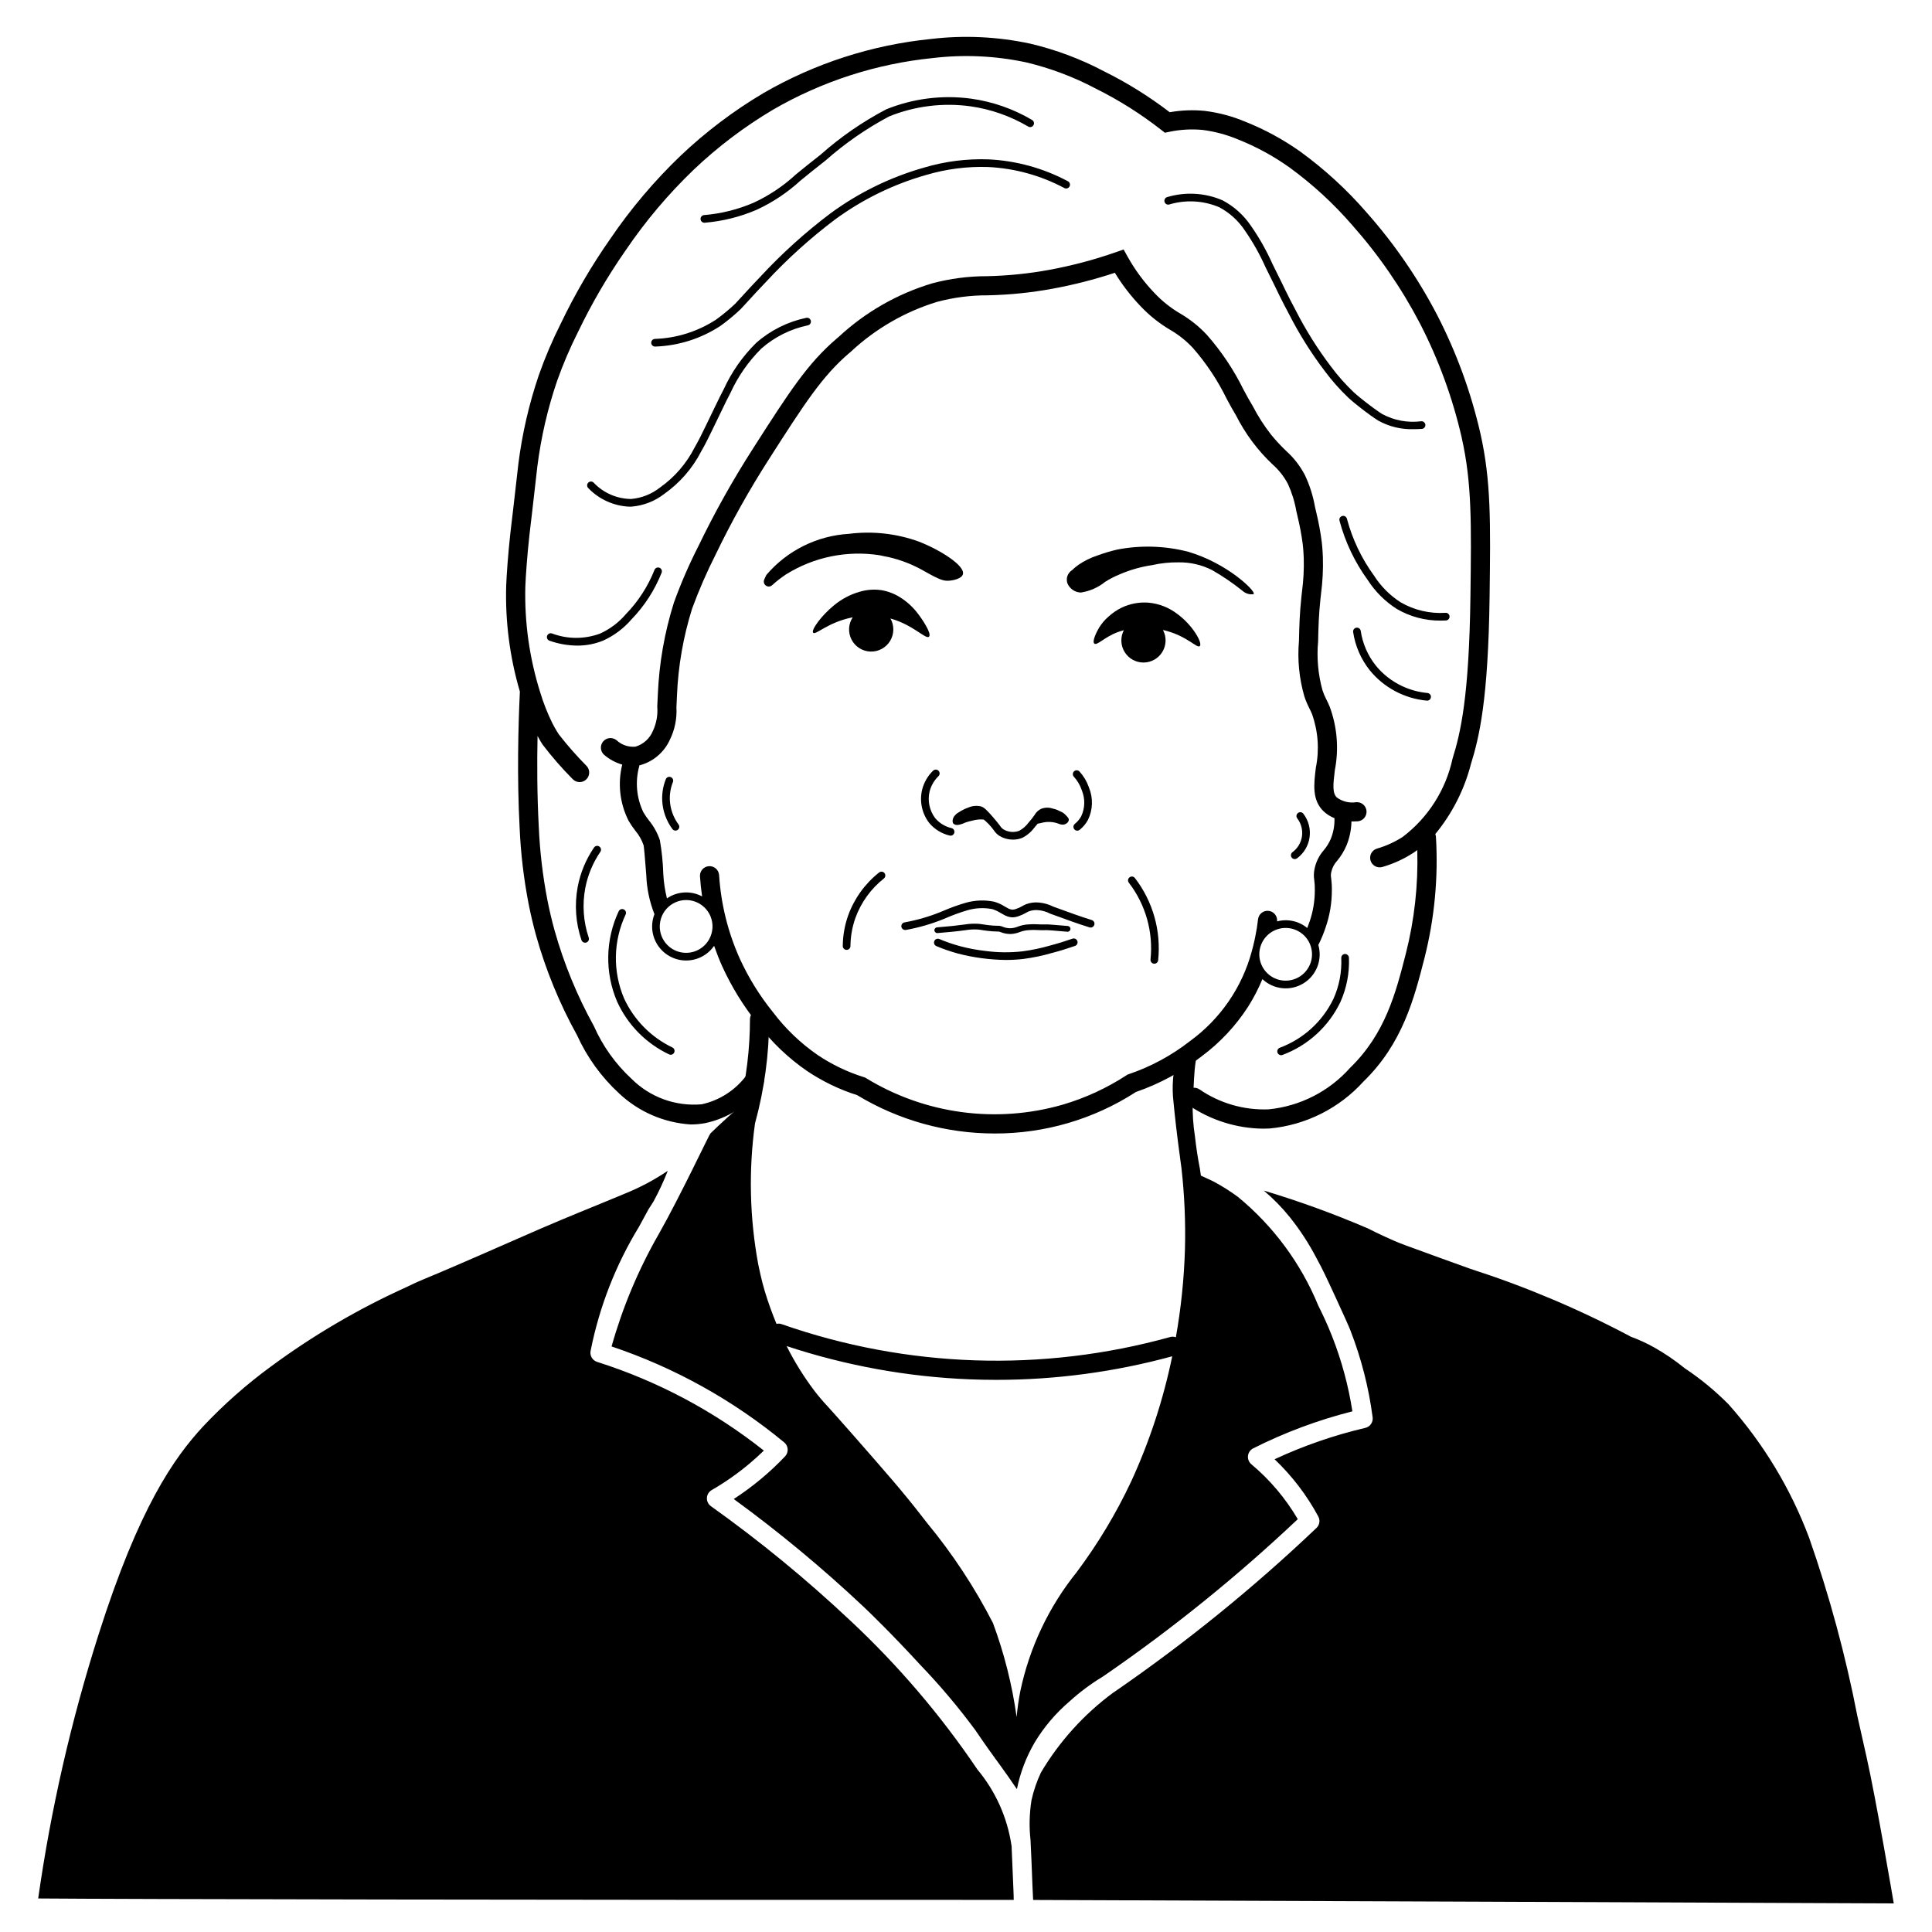 <?xml version="1.0" encoding="UTF-8"?>
<!-- Uploaded to: SVG Repo, www.svgrepo.com, Generator: SVG Repo Mixer Tools -->
<svg fill="#000000" width="800px" height="800px" version="1.1" viewBox="144 144 512 512" xmlns="http://www.w3.org/2000/svg">
 <g>
  <path d="m412.65 647.49c-123.89 0.039-236.44-0.184-258.53-0.375 3.371-23.699 8.715-47.074 15.98-69.883 10.727-33.77 20.02-46.848 27.699-55.188 5.469-5.812 11.461-11.109 17.898-15.828 11.215-8.289 23.273-15.363 35.98-21.102 2.93-1.422 3.863-1.805 6.121-2.738l2.144-0.891c4.141-1.73 17.445-7.535 21.16-9.184 9.008-3.992 15.688-6.715 21.051-8.902 2.371-0.965 4.449-1.812 6.316-2.602 0.531-0.227 0.887-0.379 1.07-0.457l0.008 0.004c4.012-1.613 7.84-3.648 11.422-6.066-1.09 2.773-2.348 5.481-3.773 8.102-0.449 0.73-0.902 1.441-1.359 2.137-0.422 0.777-1.309 2.418-2.438 4.481l0.004 0.004c-6.191 10.109-10.543 21.23-12.859 32.855-0.336 1.305 0.406 2.648 1.691 3.055 16.035 5.086 31.012 13.051 44.195 23.508-1.176 1.148-2.398 2.254-3.644 3.309-3.176 2.684-6.582 5.078-10.18 7.156-0.75 0.434-1.227 1.215-1.266 2.078-0.043 0.863 0.355 1.688 1.059 2.188 12.98 9.258 25.316 19.383 36.926 30.309 12.684 11.848 23.988 25.094 33.699 39.48 4.793 5.734 7.914 12.68 9.02 20.074 0.008 0.07 0.027 0.133 0.035 0.203l0.48 11.406c0.047 1.078 0.086 2.07 0.086 2.867zm-94.18-176.25c5.812-10.242 13.496-26.617 13.789-26.855 1.422-1.367 2.398-2.332 4.527-4.258 1.211-1.098 2.273-2.031 3.164-2.805 1.852-7.594 2.793-15.383 2.801-23.199 0-1.402 1.137-2.535 2.539-2.535h0.004c0.676 0 1.32 0.27 1.793 0.746 0.477 0.48 0.742 1.125 0.742 1.801-0.016 9.27-1.262 18.496-3.703 27.438l-0.035 0.098c-1.73 12.473-1.434 25.141 0.875 37.52 0.797 3.93 1.59 6.606 1.68 6.894 0.91 3.027 1.965 5.938 3.129 8.75 0.453-0.102 0.93-0.074 1.371 0.078 33.164 11.621 69.09 12.816 102.95 3.414 0.5-0.137 1.035-0.117 1.523 0.059 1.367-7.707 2.172-15.504 2.406-23.328 0.188-7.18-0.121-14.367-0.926-21.508-0.051-0.363-0.129-0.922-0.219-1.602-1.062-7.777-1.57-12.492-1.887-15.871-0.48-4.004-0.172-8.062 0.91-11.949 0.219-1.383 1.512-2.328 2.894-2.117 1.383 0.211 2.336 1.5 2.129 2.887-0.605 3.984-0.453 5.902-0.855 11.188-0.066 3.027 0.133 6.059 0.602 9.055 0.371 3.336 0.844 6.168 1.266 8.352l0.012 0.008c0.102 0.684 0.203 1.367 0.297 2.039 0.391 0.184 1.012 0.473 1.785 0.832 0.887 0.41 1.16 0.52 1.562 0.734 2.254 1.199 4.414 2.562 6.469 4.078 9.367 7.699 16.684 17.594 21.297 28.809 0.996 2.012 2.285 4.625 3.715 8.273v0.004c2.492 6.367 4.277 12.988 5.324 19.746-9.094 2.301-17.91 5.59-26.285 9.809-0.766 0.387-1.285 1.129-1.383 1.98-0.098 0.848 0.242 1.691 0.898 2.238 4.902 4.109 9.062 9.027 12.297 14.547-16 15.117-33.145 28.98-51.277 41.457l-0.469 0.312v0.004c-3.144 1.906-6.094 4.113-8.812 6.586-3.609 3.086-6.703 6.734-9.156 10.797-2.246 3.844-3.844 8.027-4.723 12.391-0.516-0.762-1.289-1.891-2.242-3.25-1.586-2.262-2.75-3.84-3.414-4.75-2.676-3.664-4.441-6.312-5.41-7.707l-0.004-0.004c-4.477-6.055-9.34-11.816-14.559-17.246-7.523-8.195-13.613-14.066-15.051-15.422-10.848-10.207-22.32-19.727-34.355-28.504 4.961-3.219 9.523-7.008 13.594-11.297 0.484-0.512 0.738-1.199 0.695-1.902-0.043-0.703-0.375-1.355-0.918-1.805-13.562-11.211-29.07-19.828-45.75-25.43 2.906-10.328 7.066-20.262 12.391-29.578zm33.988 29.48c2.102 4.195 4.586 8.184 7.418 11.922 1.086 1.41 2.238 2.769 3.461 4.066 1.273 1.41 3.195 3.539 6.391 7.184 9.004 10.262 13.512 15.402 18.332 21.625l1.594 2.047c6.777 8.195 12.645 17.105 17.496 26.566 2.984 8.047 5.086 16.391 6.266 24.887 0.211-2.297 0.539-4.582 0.98-6.844 2.43-11.559 7.559-22.375 14.969-31.57 5.602-7.5 10.434-15.543 14.418-24.012 4.871-10.602 8.52-21.73 10.871-33.16-15.176 4.141-30.836 6.242-46.566 6.246-2.367 0-4.734-0.047-7.102-0.141-16.508-0.66-32.844-3.629-48.527-8.816zm286.15 108.69c-0.867-3.832-1.656-7.367-2.394-10.664-3.109-16.027-7.379-31.809-12.777-47.219-4.879-13.008-12.121-25.004-21.363-35.375-3.539-3.574-7.434-6.781-11.625-9.566-2.531-2.059-5.231-3.898-8.07-5.5-1.984-1.113-4.059-2.066-6.195-2.844l-0.559-0.305c-13.434-7.102-27.461-13.012-41.922-17.672-5.715-2.051-10.957-3.938-17.219-6.242-1.188-0.438-2.184-0.836-3.141-1.254-3.992-1.75-6.672-3.141-6.781-3.199-9.016-3.875-18.246-7.234-27.645-10.055 2.527 2.137 4.844 4.504 6.922 7.078 2.715 3.398 5.09 7.055 7.094 10.914 1.547 2.812 2.688 5.266 4.957 10.176 2.039 4.41 3.555 7.785 4 8.93h-0.004c2.875 7.398 4.848 15.117 5.875 22.988 0.172 1.293-0.668 2.508-1.941 2.805-8.277 1.934-16.336 4.723-24.043 8.312 4.637 4.418 8.547 9.535 11.586 15.172 0.547 1.02 0.336 2.277-0.512 3.062-16.633 15.816-34.48 30.297-53.379 43.316l-0.473 0.316h-0.004c-7.723 5.703-14.227 12.891-19.129 21.141-1.109 2.352-1.949 4.816-2.512 7.348-0.559 3.508-0.645 7.07-0.254 10.598 0.137 2.785 0.34 7.148 0.539 12.73 0.047 1.156 0.121 2.102 0.148 3.109 10.414 0 228.08 0.914 228.08 0.914 0-0.004-4.66-27.52-7.258-39.016z"/>
  <path d="m399.18 296.18c0.629-2.305-6.195-6.531-11.652-8.641v-0.004c-5.934-2.148-12.293-2.856-18.555-2.062-8.461 0.5-16.355 4.426-21.863 10.871-0.215 0.406-0.41 0.828-0.586 1.254-0.25 0.578-0.055 1.25 0.465 1.605 0.516 0.355 1.215 0.297 1.664-0.145 1.137-1.031 2.356-1.977 3.633-2.828 7.398-4.625 16.215-6.43 24.836-5.082l0.078 0.016c0.738 0.176 1.492 0.324 2.25 0.461h-0.004c3.332 0.762 6.527 2.019 9.488 3.727 4.269 2.418 5.172 2.621 6.555 2.539 1.141-0.07 3.371-0.531 3.691-1.711z"/>
  <path d="m476.26 301.37c0.441-0.793-6.988-8.09-17.344-11.141-6.141-1.59-12.555-1.793-18.785-0.598-1.82 0.418-3.609 0.953-5.363 1.598-1.77 0.586-3.445 1.418-4.984 2.469-0.594 0.43-1.156 0.895-1.684 1.402-0.605 0.391-1.055 0.98-1.27 1.668-0.156 0.559-0.152 1.152 0.004 1.711 0.574 1.496 1.992 2.504 3.598 2.551 2.356-0.355 4.578-1.332 6.438-2.832 1.238-0.781 2.543-1.453 3.898-2.008 2.731-1.172 5.602-1.988 8.543-2.426 2.316-0.523 4.691-0.77 7.07-0.734 3.082-0.043 6.125 0.668 8.871 2.07 2.781 1.594 5.434 3.398 7.938 5.402 0.5 0.473 1.125 0.797 1.801 0.934 0.316 0.055 1.145 0.152 1.27-0.066z"/>
  <path d="m387.15 306.49c-1.277-1.672-2.848-3.098-4.637-4.207-1.5-0.949-3.176-1.59-4.93-1.883-1.941-0.281-3.922-0.133-5.801 0.434-2.5 0.719-4.82 1.957-6.812 3.625-3.258 2.648-6.098 6.519-5.473 7.231 0.625 0.707 3.844-2.715 10.145-4.023 0.113-0.023 0.219-0.043 0.328-0.062-1.164 1.773-1.273 4.039-0.293 5.922 0.98 1.879 2.898 3.082 5.019 3.148 2.121 0.062 4.109-1.023 5.203-2.84 1.094-1.816 1.121-4.086 0.07-5.926 6.07 1.688 9.387 5.644 10.227 4.816 0.781-0.77-1.723-4.543-3.047-6.234z"/>
  <path d="m456.13 306.8c-2.25-1.77-4.965-2.844-7.812-3.094-2.434-0.176-4.871 0.281-7.074 1.328-1.289 0.637-2.481 1.457-3.539 2.43-0.953 0.828-1.773 1.797-2.434 2.875-0.609 1.023-1.93 3.613-1.262 4.211 0.688 0.617 2.641-1.672 6.082-2.984 0.57-0.215 1.148-0.398 1.738-0.551-0.945 1.82-0.871 4.008 0.199 5.758 1.07 1.754 2.981 2.816 5.035 2.805s3.953-1.098 5.004-2.863c1.051-1.762 1.102-3.949 0.133-5.762 0.387 0.09 0.703 0.168 0.918 0.23 5.629 1.527 8.148 4.731 8.844 4.031 0.781-0.789-1.836-5.461-5.832-8.414z"/>
  <path d="m383.88 390.46c-0.527-0.004-0.965-0.402-1.012-0.926-0.047-0.523 0.312-0.996 0.832-1.09 3.281-0.59 6.492-1.516 9.582-2.769l0.703-0.293v0.004c1.93-0.836 3.906-1.547 5.926-2.137 2.473-0.707 5.082-0.805 7.602-0.277 0.297 0.09 0.586 0.199 0.586 0.199 0.688 0.23 1.34 0.547 1.953 0.934 0.242 0.145 0.488 0.293 0.785 0.441 0.43 0.285 0.922 0.465 1.438 0.527 0.379-0.004 0.754-0.086 1.105-0.242 0.523-0.176 1.031-0.406 1.508-0.691 0.344-0.203 0.703-0.383 1.074-0.531 1.09-0.398 2.254-0.547 3.41-0.426 1.293 0.117 2.555 0.477 3.715 1.059l0.113 0.047c0.281 0.117 2.285 0.836 5.606 2.023 1.48 0.527 3.004 1.035 4.527 1.508 0.535 0.168 0.836 0.738 0.668 1.273-0.164 0.535-0.734 0.836-1.27 0.668-1.551-0.48-3.102-0.996-4.609-1.535-3.996-1.43-5.394-1.93-5.707-2.062l-0.113-0.047c-0.953-0.492-1.988-0.801-3.055-0.906-0.859-0.098-1.73 0-2.543 0.289-0.281 0.117-0.555 0.254-0.816 0.41-0.586 0.344-1.203 0.625-1.848 0.844-0.586 0.234-1.207 0.352-1.836 0.352-0.809-0.062-1.59-0.316-2.281-0.742-0.348-0.176-0.633-0.348-0.91-0.512h-0.004c-0.453-0.293-0.941-0.531-1.449-0.719h-0.016l-0.184-0.07c-0.043-0.016-0.23-0.086-0.426-0.148v0.004c-2.148-0.414-4.359-0.316-6.461 0.281-1.941 0.57-3.848 1.258-5.703 2.059l-0.719 0.297v0.004c-3.223 1.305-6.57 2.273-9.988 2.887-0.062 0.008-0.121 0.016-0.184 0.016z"/>
  <path d="m411.66 391.52c-0.848-0.012-1.688-0.18-2.473-0.5l-0.105-0.039-0.004-0.004c-0.238-0.098-0.5-0.137-0.758-0.113-0.883-0.012-1.766-0.07-2.644-0.184-0.82-0.094-1.266-0.168-1.609-0.227h0.004c-0.352-0.062-0.707-0.105-1.062-0.125-1.016-0.051-2.031 0.004-3.031 0.164-2.035 0.289-4.473 0.539-7.535 0.785-0.414 0.023-0.773-0.281-0.82-0.695-0.031-0.422 0.281-0.789 0.699-0.82 3.027-0.242 5.438-0.492 7.363-0.766 1.125-0.184 2.269-0.246 3.41-0.188 0.41 0.02 0.82 0.066 1.227 0.141 0.328 0.055 0.75 0.125 1.531 0.215 0.824 0.109 1.652 0.164 2.481 0.176 0.438-0.023 0.871 0.051 1.277 0.211l0.117 0.043c0.648 0.273 1.344 0.41 2.043 0.398l0.18-0.008c0.602-0.043 1.191-0.176 1.75-0.402 0.891-0.344 1.828-0.547 2.781-0.605 0.891-0.07 1.789-0.078 2.684-0.023 0.223 0.012 0.453 0.023 0.73 0.031l0.434 0.004c0.465 0.004 0.82-0.008 0.961-0.012 0.324-0.012 1.18 0.027 5.703 0.422v0.004c0.414 0.039 0.723 0.406 0.688 0.824-0.039 0.418-0.402 0.727-0.82 0.691-4.207-0.367-5.262-0.434-5.449-0.422l-0.066 0.004c-0.164 0.004-0.543 0.016-1.023 0.012l-0.465-0.004c-0.297-0.008-0.539-0.02-0.773-0.031-0.836-0.051-1.676-0.043-2.508 0.02-0.812 0.055-1.613 0.23-2.371 0.523-0.676 0.27-1.391 0.43-2.117 0.484l-0.281 0.012z"/>
  <path d="m410.62 398.4c-4.316-0.047-8.609-0.617-12.785-1.707-1.945-0.531-3.852-1.191-5.711-1.977-0.504-0.223-0.738-0.812-0.523-1.32 0.215-0.512 0.801-0.754 1.312-0.551 1.773 0.75 3.598 1.379 5.457 1.887 2.269 0.609 4.586 1.043 6.926 1.297 3.215 0.422 6.473 0.449 9.699 0.082 2.481-0.328 4.934-0.844 7.34-1.547 1.988-0.523 3.965-1.133 5.883-1.805v0.004c0.527-0.188 1.109 0.094 1.293 0.621 0.188 0.531-0.094 1.109-0.621 1.297-1.969 0.688-3.996 1.312-6.023 1.848l-0.004-0.004c-2.496 0.73-5.047 1.266-7.629 1.605-1.531 0.18-3.074 0.27-4.613 0.27z"/>
  <path d="m395.92 365.46c-0.078 0-0.156-0.012-0.234-0.027-2.113-0.492-4.008-1.652-5.41-3.309-1.965-2.527-2.66-5.82-1.883-8.926 0.492-1.887 1.488-3.602 2.887-4.957 0.191-0.188 0.453-0.293 0.723-0.293 0.27 0.004 0.527 0.113 0.715 0.305 0.191 0.191 0.297 0.453 0.293 0.723-0.004 0.27-0.113 0.527-0.309 0.715-1.129 1.098-1.938 2.484-2.34 4.008-0.602 2.481-0.059 5.098 1.48 7.133 1.117 1.312 2.633 2.234 4.312 2.625 0.5 0.117 0.836 0.594 0.773 1.105-0.059 0.512-0.492 0.898-1.008 0.898z"/>
  <path d="m429.48 364.14c-0.43 0-0.812-0.273-0.957-0.68-0.145-0.406-0.016-0.855 0.32-1.129 0.688-0.547 1.262-1.227 1.684-2 1.023-2.168 1.086-4.664 0.168-6.879l-0.074-0.211c-0.445-1.262-1.141-2.422-2.043-3.41-0.375-0.418-0.34-1.059 0.074-1.434 0.418-0.375 1.059-0.344 1.434 0.07 1.078 1.184 1.91 2.57 2.445 4.078l0.094 0.27c1.102 2.742 0.988 5.82-0.309 8.477-0.551 1.012-1.297 1.902-2.195 2.621-0.18 0.145-0.406 0.227-0.641 0.227z"/>
  <path d="m427.24 361.38c0.082-0.551-0.453-0.988-0.914-1.473-0.383-0.41-0.859-0.719-1.391-0.902-0.594-0.332-1.234-0.57-1.902-0.711-1.023-0.359-2.144-0.336-3.152 0.066-0.73 0.359-1.332 0.934-1.73 1.645-0.461 0.68-0.973 1.324-1.523 1.934-0.668 0.93-1.535 1.695-2.539 2.238-1.352 0.496-2.852 0.367-4.102-0.348-0.398-0.25-0.734-0.594-0.977-1-0.371-0.488-0.93-1.227-1.93-2.363-1.461-1.66-2.211-2.477-3.117-2.762-1.129-0.262-2.309-0.152-3.371 0.312-0.875 0.312-1.707 0.73-2.484 1.242-0.418 0.223-0.789 0.527-1.09 0.891-0.312 0.336-0.508 0.766-0.555 1.223-0.055 0.32 0.016 0.645 0.199 0.91 0.371 0.305 0.863 0.422 1.332 0.312 0.625-0.117 1.234-0.32 1.805-0.602 0.547-0.188 1.105-0.344 1.672-0.469 0.609-0.172 1.238-0.289 1.867-0.348 0.461-0.035 0.922-0.027 1.379 0.02 0.109 0.09 0.266 0.223 0.453 0.391 0.598 0.527 1.145 1.105 1.648 1.723 0.145 0.18 0.09 0.105 0.574 0.746 0.398 0.617 0.93 1.137 1.559 1.52 1.059 0.617 2.266 0.938 3.492 0.934 0.82 0.004 1.637-0.148 2.402-0.445 1.305-0.641 2.43-1.59 3.289-2.762 0.344-0.379 0.613-0.711 0.855-1.016l0.859-0.176 0.027-0.004-0.004 0.004c0.082-0.02 0.16-0.039 0.234-0.066 1.426-0.359 2.922-0.293 4.305 0.199 0.43 0.207 0.902 0.309 1.379 0.289 0.316-0.035 0.617-0.152 0.871-0.34 0.289-0.188 0.496-0.48 0.578-0.812z"/>
  <path d="m323.01 364.12c-0.324 0-0.625-0.152-0.816-0.414-1.617-2.18-2.559-4.785-2.699-7.496-0.098-1.945 0.227-3.891 0.949-5.703 0.203-0.52 0.793-0.777 1.316-0.57 0.523 0.207 0.777 0.797 0.57 1.316-0.613 1.543-0.891 3.199-0.809 4.856 0.125 2.312 0.926 4.535 2.305 6.391 0.227 0.309 0.262 0.719 0.09 1.062-0.172 0.34-0.523 0.559-0.906 0.559z"/>
  <path d="m487.12 371.67c-0.438 0-0.828-0.281-0.965-0.699-0.137-0.418 0.012-0.879 0.363-1.137 1.375-1.008 2.281-2.527 2.519-4.215 0.238-1.684-0.215-3.394-1.254-4.742-0.34-0.445-0.258-1.082 0.188-1.422 0.441-0.344 1.078-0.262 1.422 0.18 1.375 1.781 1.973 4.043 1.656 6.273-0.312 2.227-1.516 4.234-3.328 5.566-0.176 0.125-0.387 0.195-0.602 0.195z"/>
  <path d="m368.36 395.73h-0.012 0.004c-0.27-0.004-0.527-0.113-0.719-0.305-0.188-0.191-0.293-0.453-0.289-0.723 0.023-2.766 0.508-5.512 1.434-8.117 1.621-4.477 4.457-8.41 8.191-11.363 0.211-0.168 0.48-0.246 0.75-0.215 0.266 0.027 0.512 0.164 0.68 0.375 0.168 0.211 0.246 0.48 0.215 0.75-0.031 0.266-0.164 0.512-0.379 0.68-3.438 2.715-6.047 6.336-7.543 10.453-0.848 2.398-1.293 4.918-1.316 7.461-0.004 0.555-0.457 1.004-1.016 1.004z"/>
  <path d="m449.91 399.39-0.105-0.004c-0.27-0.027-0.516-0.16-0.684-0.371-0.172-0.211-0.25-0.477-0.223-0.746 0.766-7.269-1.293-14.555-5.75-20.352-0.34-0.441-0.254-1.078 0.191-1.418 0.441-0.34 1.074-0.262 1.418 0.18 4.777 6.207 6.984 14.016 6.164 21.805-0.055 0.516-0.492 0.906-1.012 0.906z"/>
  <path d="m299.06 393.83c-0.438 0-0.824-0.277-0.965-0.691-1.535-4.539-1.879-9.398-1-14.109 0.707-3.734 2.18-7.281 4.324-10.422 0.316-0.465 0.945-0.586 1.41-0.27 0.465 0.316 0.586 0.945 0.27 1.41-1.988 2.91-3.352 6.199-4.008 9.66-0.812 4.367-0.492 8.871 0.93 13.082 0.105 0.309 0.055 0.648-0.137 0.914-0.191 0.266-0.496 0.426-0.824 0.426zm23.602 29.109c0.117-0.242 0.133-0.523 0.043-0.777-0.09-0.254-0.277-0.461-0.523-0.578-5.652-2.711-10.18-7.312-12.801-13.008-3.027-7.125-2.879-15.203 0.414-22.211 0.117-0.242 0.133-0.523 0.043-0.777-0.09-0.258-0.277-0.465-0.523-0.582-0.242-0.117-0.523-0.129-0.777-0.039-0.258 0.094-0.465 0.285-0.578 0.527-3.539 7.547-3.699 16.242-0.434 23.91 2.789 6.156 7.676 11.125 13.785 14.016 0.242 0.117 0.523 0.129 0.777 0.039 0.25-0.09 0.461-0.277 0.574-0.52zm160.84 0.699h0.004c-0.492 0-0.914-0.352-1-0.836-0.09-0.48 0.18-0.957 0.641-1.133 6.234-2.316 11.332-6.957 14.223-12.953 1.535-3.402 2.246-7.117 2.082-10.848-0.02-0.562 0.418-1.035 0.977-1.055 0.555-0.004 1.016 0.426 1.055 0.977 0.164 4.043-0.609 8.07-2.266 11.766-3.109 6.484-8.613 11.508-15.352 14.016-0.117 0.043-0.238 0.066-0.359 0.066zm19.949-67.051 0.004-0.004c-1.816 0.301-3.676-0.145-5.164-1.23-1.223-1.16-1.016-3.414-0.539-7.293h0.004c1.09-5.621 0.613-11.434-1.379-16.801-0.332-0.797-0.613-1.371-0.867-1.875v0.004c-0.414-0.801-0.766-1.633-1.043-2.488-1.16-4.203-1.551-8.586-1.152-12.93 0.082-3.715 0.156-6.922 0.629-11.328l0.145-1.285-0.004 0.004c0.426-3.195 0.59-6.418 0.496-9.641-0.078-2.188-0.258-3.754-0.309-4.18-0.344-2.613-0.828-5.211-1.449-7.773l-0.336-1.441c-0.512-2.93-1.418-5.777-2.691-8.465-1.273-2.418-2.965-4.59-5-6.41-1.387-1.324-2.691-2.731-3.906-4.215-1.875-2.391-3.523-4.953-4.914-7.656l-1.176-2.019c-0.344-0.594-0.758-1.367-1.238-2.273v0.004c-2.578-5.258-5.844-10.148-9.715-14.543-2.07-2.223-4.457-4.133-7.082-5.664-2.543-1.488-4.856-3.336-6.867-5.488-2.766-2.887-5.144-6.117-7.086-9.613l-1.039-1.867-2.019 0.707v-0.004c-5.789 2.027-11.727 3.598-17.758 4.703-5.434 0.996-10.938 1.555-16.457 1.668-4.898-0.004-9.777 0.637-14.512 1.902-9.223 2.769-17.688 7.613-24.746 14.164l-0.477 0.406c-7.801 6.644-12.633 14.191-22.27 29.23h0.004c-5.344 8.328-10.18 16.973-14.477 25.887-2.461 4.832-4.625 9.816-6.469 14.922-2.484 7.898-3.918 16.094-4.262 24.367-0.066 1.207-0.109 2.25-0.148 3.168 0.184 2.223-0.215 4.449-1.16 6.469-0.832 2.012-2.527 3.539-4.609 4.164-1.816 0.172-3.617-0.43-4.965-1.656-1.059-0.922-2.664-0.809-3.582 0.25-0.922 1.059-0.809 2.664 0.25 3.582 1.395 1.191 3.023 2.07 4.785 2.578-1.242 4.996-0.648 10.273 1.672 14.867 0.531 0.918 1.129 1.793 1.785 2.629 0.973 1.152 1.723 2.473 2.211 3.898 0.133 0.668 0.387 3.871 0.707 7.906h-0.004c0.129 3.543 0.859 7.039 2.164 10.336-1.66 4.258 0.133 9.086 4.172 11.23 4.039 2.144 9.039 0.926 11.641-2.836 0.637 1.824 1.34 3.621 2.129 5.387 2.508 5.508 5.699 10.676 9.508 15.383 3.637 4.785 8.012 8.961 12.957 12.371 4.109 2.766 8.59 4.926 13.309 6.426 10.996 6.648 23.598 10.164 36.449 10.164 13.281 0.035 26.289-3.785 37.441-11.004 6.293-2.168 12.184-5.367 17.43-9.465 4.844-3.602 9.004-8.039 12.277-13.109 1.477-2.332 2.75-4.785 3.805-7.336 2.953 2.785 7.402 3.246 10.863 1.133 3.465-2.109 5.086-6.277 3.961-10.176 0.777-1.547 1.438-3.144 1.973-4.789 1.07-3.129 1.613-6.418 1.605-9.727 0.02-1.074-0.043-2.148-0.184-3.215-0.098-0.508-0.094-1.031 0.02-1.539 0.234-1.148 0.785-2.211 1.586-3.066 1.016-1.223 1.844-2.59 2.465-4.055 0.828-2.023 1.273-4.18 1.312-6.363 0.152 0.004 0.297 0.016 0.449 0.016 0.371 0 0.75-0.012 1.141-0.035v0.004c0.676-0.039 1.309-0.34 1.758-0.844 0.453-0.504 0.684-1.164 0.645-1.84-0.039-0.672-0.344-1.305-0.848-1.754-0.508-0.449-1.168-0.676-1.844-0.637zm-171.12 35.492c-1.227 3.125-4.504 4.934-7.801 4.309-3.301-0.625-5.688-3.508-5.684-6.867 0-0.203 0.012-0.406 0.031-0.605 0.168-2.023 1.215-3.871 2.856-5.062 1.645-1.195 3.727-1.613 5.703-1.148 1.977 0.465 3.652 1.766 4.594 3.566 0.938 1.801 1.051 3.922 0.301 5.809zm152.38 11.805c-2.82 0-5.363-1.695-6.445-4.301-1.082-2.602-0.496-5.602 1.492-7.602 1.984-2 4.981-2.613 7.59-1.547 2.613 1.062 4.328 3.594 4.348 6.414l0.004 0.047c-0.004 3.859-3.129 6.984-6.988 6.988zm11.965-37.586c-0.465 1.094-1.094 2.109-1.859 3.019-1.238 1.41-2.082 3.125-2.453 4.965-0.207 0.977-0.23 1.984-0.07 2.969 0.117 0.867 0.168 1.746 0.148 2.621 0.008 2.809-0.445 5.602-1.348 8.262-0.219 0.613-0.434 1.215-0.656 1.801-2.223-1.848-5.203-2.5-7.996-1.758 0.148-1.391-0.855-2.637-2.246-2.789-1.391-0.156-2.641 0.844-2.801 2.231-0.176 1.566-0.426 3.148-0.754 4.707-0.059 0.281-0.133 0.625-0.215 1.012-0.168 0.758-0.395 1.707-0.695 2.793-2.582 9.566-8.367 17.961-16.391 23.785-4.883 3.812-10.371 6.773-16.238 8.762l-0.301 0.102-0.266 0.172v0.004c-5.211 3.398-10.891 6.019-16.855 7.777-17.598 5.086-36.527 2.543-52.156-7.012l-0.266-0.164-0.297-0.094v0.004c-4.356-1.355-8.492-3.34-12.277-5.883-4.527-3.129-8.527-6.961-11.844-11.352-3.535-4.367-6.5-9.164-8.828-14.273-3.113-6.965-4.957-14.43-5.441-22.043-0.094-1.402-1.305-2.461-2.703-2.367-1.398 0.094-2.457 1.301-2.367 2.699 0.117 1.785 0.312 3.555 0.566 5.309v0.004c-2.961-1.582-6.555-1.379-9.32 0.523-0.531-2.137-0.855-4.32-0.969-6.519-0.09-2.984-0.391-5.961-0.902-8.902-0.645-1.922-1.633-3.707-2.918-5.273-0.531-0.672-1.02-1.383-1.453-2.121-1.828-3.801-2.219-8.129-1.102-12.195 0.012-0.074 0.02-0.152 0.023-0.23 3.551-0.914 6.508-3.371 8.051-6.699 1.344-2.695 1.957-5.695 1.785-8.703 0.035-0.895 0.078-1.91 0.145-3.086h-0.004c0.32-7.82 1.668-15.57 4.008-23.039 1.793-4.883 3.867-9.656 6.215-14.297 4.211-8.746 8.953-17.223 14.195-25.391 9.359-14.609 14.055-21.941 21.281-28.098l0.48-0.41v-0.004c6.508-6.051 14.309-10.543 22.809-13.133 4.352-1.156 8.832-1.734 13.332-1.719 5.766-0.121 11.516-0.703 17.188-1.746 5.602-1.027 11.129-2.438 16.539-4.227 1.934 3.176 4.211 6.137 6.785 8.824 2.305 2.449 4.945 4.562 7.84 6.277 2.258 1.305 4.305 2.934 6.078 4.84 3.551 4.07 6.555 8.59 8.926 13.441 0.516 0.973 0.961 1.805 1.332 2.445l1.172 2.016c2.449 4.844 5.719 9.223 9.664 12.945 1.656 1.457 3.031 3.203 4.059 5.156 1.055 2.305 1.809 4.734 2.238 7.234l0.34 1.457h-0.004c0.582 2.383 1.031 4.797 1.352 7.231 0.031 0.266 0.203 1.707 0.273 3.742l0.004 0.004c0.082 2.969-0.074 5.941-0.469 8.883l-0.145 1.312c-0.496 4.621-0.574 8.086-0.656 11.758-0.43 4.926 0.047 9.891 1.414 14.645 0.352 1.086 0.793 2.137 1.312 3.148 0.219 0.441 0.453 0.902 0.719 1.551l0.004 0.004c1.633 4.562 1.988 9.484 1.027 14.234-0.543 4.434-1.059 8.621 2.086 11.602h0.004c0.824 0.77 1.789 1.375 2.84 1.781 0.066 1.875-0.266 3.738-0.969 5.477zm42.082-64.145c-0.359 27.391-2.754 37.289-4.973 44.418h0.004c-1.758 6.766-4.973 13.066-9.418 18.461 0.094 0.238 0.148 0.492 0.168 0.746 0.648 10.816-0.383 21.664-3.047 32.164-2.711 10.598-5.785 22.609-16.16 32.68-6.434 7.106-15.297 11.543-24.84 12.438-0.602 0.031-1.195 0.047-1.777 0.047-7.023-0.082-13.867-2.238-19.668-6.195-0.562-0.371-0.957-0.953-1.09-1.617-0.133-0.66 0.004-1.348 0.379-1.91s0.957-0.949 1.621-1.082c0.66-0.129 1.348 0.008 1.906 0.383 5.387 3.703 11.828 5.562 18.355 5.301 8.32-0.832 16.02-4.758 21.574-11.004 9.348-9.074 12.109-19.863 14.777-30.297 2.273-8.949 3.289-18.172 3.023-27.398-0.355 0.254-0.707 0.508-1.078 0.75h-0.004c-2.523 1.629-5.273 2.883-8.16 3.719-1.344 0.395-2.754-0.379-3.148-1.723-0.395-1.348 0.379-2.758 1.723-3.152 2.414-0.699 4.711-1.746 6.824-3.106 6.723-5.113 11.398-12.457 13.188-20.711 2.109-6.789 4.391-16.266 4.742-42.977 0.254-19.387 0.395-30.066-2.312-42.102h0.004c-2.398-10.496-6.109-20.652-11.043-30.223-4.914-9.426-10.969-18.215-18.027-26.164-4.926-5.684-10.484-10.789-16.566-15.219-4.223-3.012-8.797-5.5-13.617-7.418-2.988-1.258-6.133-2.106-9.352-2.523-2.973-0.289-5.973-0.121-8.895 0.496l-1.16 0.242-0.934-0.73v0.004c-5.434-4.262-11.293-7.953-17.48-11.02-5.816-3.074-12-5.398-18.398-6.914-8.121-1.73-16.469-2.113-24.711-1.133-14.93 1.504-29.367 6.172-42.348 13.695-7.562 4.492-14.598 9.812-20.977 15.867-6.742 6.469-12.785 13.625-18.031 21.355-4.785 6.859-9.008 14.094-12.629 21.629-2.137 4.231-4 8.598-5.582 13.066-2.496 7.336-4.242 14.91-5.215 22.598-0.09 0.754-0.188 1.625-0.324 2.844-0.219 1.984-0.539 4.867-1.098 9.598l-0.406 3.422c-0.133 1.109-0.199 1.645-0.301 2.602-0.578 5.336-0.949 10.547-1.055 13.34v0.004c-0.25 9.5 1.078 18.973 3.93 28.039 0.859 2.863 1.961 5.644 3.285 8.32 0.352 0.68 0.738 1.359 1.137 2.019 0.004 0.004 0.254 0.418 0.516 0.824h0.004c2.277 2.934 4.734 5.727 7.352 8.363 0.965 1.012 0.93 2.617-0.082 3.586-1.012 0.969-2.617 0.934-3.586-0.074-2.848-2.863-5.504-5.91-7.953-9.121-0.301-0.469-0.59-0.938-0.59-0.938-0.273-0.453-0.52-0.918-0.777-1.379-0.148 7.293-0.121 15.656 0.32 23.988 0.285 6.594 1.059 13.156 2.32 19.637 0.516 2.609 1.145 5.266 1.871 7.902v-0.004c2.481 8.828 5.981 17.34 10.426 25.363 2.328 5.277 5.711 10.02 9.945 13.938 4.894 4.906 11.711 7.391 18.613 6.781 4.785-1.043 9.023-3.801 11.922-7.746 0.855-1.113 2.449-1.324 3.562-0.469 1.113 0.855 1.324 2.449 0.469 3.562-3.664 4.945-9.016 8.379-15.043 9.648-1.258 0.23-2.535 0.348-3.816 0.348-7.086-0.449-13.793-3.356-18.965-8.223-4.707-4.328-8.492-9.559-11.133-15.383-4.641-8.371-8.293-17.258-10.879-26.473-0.758-2.754-1.414-5.531-1.957-8.262-1.309-6.715-2.113-13.52-2.406-20.355-0.715-13.445-0.363-26.934 0.07-36.027v0.004c-2.68-9.105-3.902-18.578-3.629-28.066 0.109-2.883 0.488-8.234 1.082-13.695 0.105-0.977 0.172-1.527 0.309-2.66l0.406-3.414c0.555-4.715 0.875-7.59 1.094-9.562 0.137-1.238 0.238-2.129 0.332-2.894l-0.004 0.004c1.012-8.047 2.84-15.973 5.457-23.652 1.645-4.656 3.582-9.203 5.805-13.613 3.738-7.797 8.105-15.273 13.059-22.359 5.438-8.004 11.703-15.414 18.691-22.109 6.664-6.32 14.016-11.879 21.914-16.566 13.621-7.891 28.77-12.785 44.43-14.359 8.77-1.039 17.648-0.621 26.281 1.234 6.801 1.598 13.371 4.059 19.547 7.32 6.152 3.047 11.992 6.684 17.441 10.859 3.062-0.539 6.184-0.66 9.273-0.355 3.688 0.457 7.293 1.414 10.715 2.852 5.195 2.066 10.125 4.746 14.68 7.988 6.402 4.66 12.254 10.027 17.445 16.008 7.336 8.266 13.625 17.402 18.734 27.199 5.133 9.957 8.992 20.52 11.488 31.441 2.836 12.617 2.691 23.508 2.434 43.281zm-221.16-66.309c-0.547 0-0.996-0.438-1.016-0.984-0.016-0.551 0.406-1.012 0.953-1.047 5.797-0.188 11.434-1.969 16.285-5.152 1.754-1.273 3.426-2.66 5.004-4.148 0.629-0.656 1.293-1.391 2.062-2.234 1.203-1.32 2.695-2.961 4.676-5.012 5.664-6.109 11.859-11.707 18.516-16.719 7.492-5.504 15.91-9.617 24.855-12.148 5.519-1.641 11.273-2.371 17.027-2.168 7.363 0.352 14.559 2.336 21.062 5.809 0.488 0.262 0.676 0.875 0.414 1.367-0.258 0.496-0.867 0.684-1.363 0.43-6.242-3.336-13.145-5.238-20.207-5.578-5.551-0.188-11.094 0.523-16.414 2.102-8.703 2.465-16.895 6.473-24.184 11.828-6.547 4.941-12.648 10.449-18.223 16.465-1.98 2.055-3.465 3.684-4.656 4.992-0.781 0.855-1.457 1.602-2.094 2.269-1.668 1.586-3.438 3.059-5.305 4.406-5.156 3.398-11.156 5.309-17.332 5.519zm13.074-32.82c-0.543 0-0.992-0.43-1.016-0.973-0.023-0.543 0.387-1.008 0.93-1.055 4.543-0.371 8.996-1.484 13.18-3.293 4.078-1.895 7.836-4.41 11.137-7.461 1.746-1.426 3.922-3.199 6.633-5.309l-0.004-0.004c5.273-4.668 11.094-8.684 17.328-11.957 7.144-2.891 14.918-3.863 22.555-2.82 5.688 0.797 11.16 2.715 16.105 5.637 0.484 0.285 0.645 0.906 0.359 1.391s-0.906 0.645-1.391 0.359c-4.715-2.785-9.934-4.613-15.359-5.375-7.277-0.992-14.688-0.066-21.5 2.688-6.055 3.219-11.711 7.141-16.848 11.684-2.691 2.098-4.766 3.789-6.594 5.281h-0.004c-3.445 3.168-7.359 5.781-11.605 7.75-4.387 1.898-9.055 3.062-13.82 3.453zm188.06 54.711c-3.324 0.121-6.617-0.672-9.523-2.293-1.039-0.641-3.07-2.113-4.832-3.5l-0.117-0.094c-0.605-0.477-1.863-1.465-2.941-2.457l0.004-0.004c-2.277-2.164-4.367-4.523-6.242-7.047-3.641-4.797-6.844-9.91-9.57-15.277-0.895-1.664-1.77-3.363-2.598-5.055-0.02-0.043-1.691-3.527-3.547-7.223-1.52-3.406-3.356-6.668-5.484-9.73-1.707-2.574-4.031-4.68-6.758-6.133-4.203-1.789-8.902-2.047-13.273-0.73-0.543 0.145-1.102-0.18-1.242-0.723-0.145-0.543 0.184-1.098 0.723-1.242 4.844-1.445 10.039-1.141 14.676 0.867 3.004 1.594 5.574 3.898 7.481 6.715 2.215 3.164 4.121 6.535 5.695 10.066 1.863 3.715 3.543 7.215 3.562 7.25 0.812 1.66 1.672 3.336 2.559 4.977h-0.004c2.676 5.266 5.816 10.281 9.383 14.988 1.809 2.434 3.82 4.711 6.016 6.805 1.02 0.938 2.234 1.895 2.82 2.356l0.121 0.094c1.707 1.348 3.66 2.762 4.637 3.367 3.172 1.715 6.805 2.387 10.379 1.922 0.559-0.031 1.039 0.387 1.086 0.941 0.039 0.562-0.383 1.047-0.945 1.086-0.703 0.047-1.391 0.074-2.062 0.074zm-207.89 20.539h-0.004c-4.148-0.168-8.074-1.934-10.949-4.934-0.395-0.398-0.391-1.039 0.008-1.434 0.395-0.395 1.039-0.395 1.434 0.004 2.582 2.727 6.16 4.289 9.914 4.324 2.797-0.242 5.461-1.297 7.664-3.035 3.871-2.734 7.019-6.371 9.168-10.598 1.082-1.863 2.027-3.812 2.938-5.699l0.43-0.891c0.875-1.797 1.508-3.113 2-4.133 1.176-2.434 1.531-3.168 2.332-4.68 2.098-4.602 5.019-8.777 8.621-12.328 3.773-3.324 8.344-5.609 13.266-6.641 0.547-0.121 1.09 0.223 1.215 0.77s-0.219 1.09-0.766 1.215c-4.582 0.953-8.84 3.078-12.352 6.164-3.418 3.398-6.195 7.387-8.191 11.77-0.785 1.48-1.137 2.207-2.297 4.613-0.492 1.016-1.129 2.336-2.004 4.137l-0.43 0.887c-0.926 1.922-1.887 3.91-3.012 5.84l0.004-0.004c-2.309 4.496-5.676 8.363-9.809 11.277-2.508 1.949-5.535 3.117-8.703 3.367-0.16 0.004-0.32 0.008-0.48 0.008zm214.99 30.191c-4.113 0.043-8.16-1.035-11.707-3.113-3.062-1.965-5.668-4.559-7.641-7.613-3.449-4.742-5.992-10.082-7.5-15.75-0.148-0.543 0.172-1.102 0.715-1.246 0.539-0.148 1.098 0.172 1.246 0.715 1.441 5.426 3.875 10.539 7.18 15.078 1.812 2.836 4.215 5.25 7.043 7.07 3.606 2.094 7.746 3.066 11.906 2.797 0.27-0.02 0.535 0.074 0.734 0.254 0.203 0.18 0.324 0.434 0.34 0.703 0.012 0.273-0.082 0.535-0.262 0.738-0.184 0.199-0.438 0.32-0.707 0.332-0.422 0.023-0.875 0.035-1.348 0.035zm-3.633 21.211-0.098-0.004c-5.922-0.547-11.375-3.457-15.125-8.074-2.316-2.926-3.828-6.406-4.379-10.098-0.082-0.555 0.297-1.074 0.852-1.156 0.559-0.086 1.074 0.297 1.16 0.852 0.496 3.34 1.859 6.492 3.957 9.137 1.891 2.336 4.289 4.211 7.012 5.488 2.113 0.992 4.387 1.613 6.715 1.828 0.539 0.051 0.945 0.52 0.918 1.059-0.023 0.543-0.469 0.969-1.012 0.969zm-225.21-14.586c-2.519-0.02-5.019-0.461-7.394-1.309-0.52-0.191-0.789-0.766-0.605-1.293 0.188-0.523 0.758-0.801 1.285-0.621 4.121 1.555 8.664 1.562 12.793 0.02 2.602-1.195 4.914-2.938 6.777-5.109 3.285-3.383 5.871-7.379 7.609-11.766 0.215-0.516 0.801-0.762 1.32-0.551 0.516 0.207 0.77 0.793 0.562 1.312-1.836 4.633-4.57 8.855-8.043 12.426-2.051 2.371-4.594 4.269-7.449 5.562-2.176 0.891-4.504 1.34-6.856 1.328z"/>
 </g>
</svg>